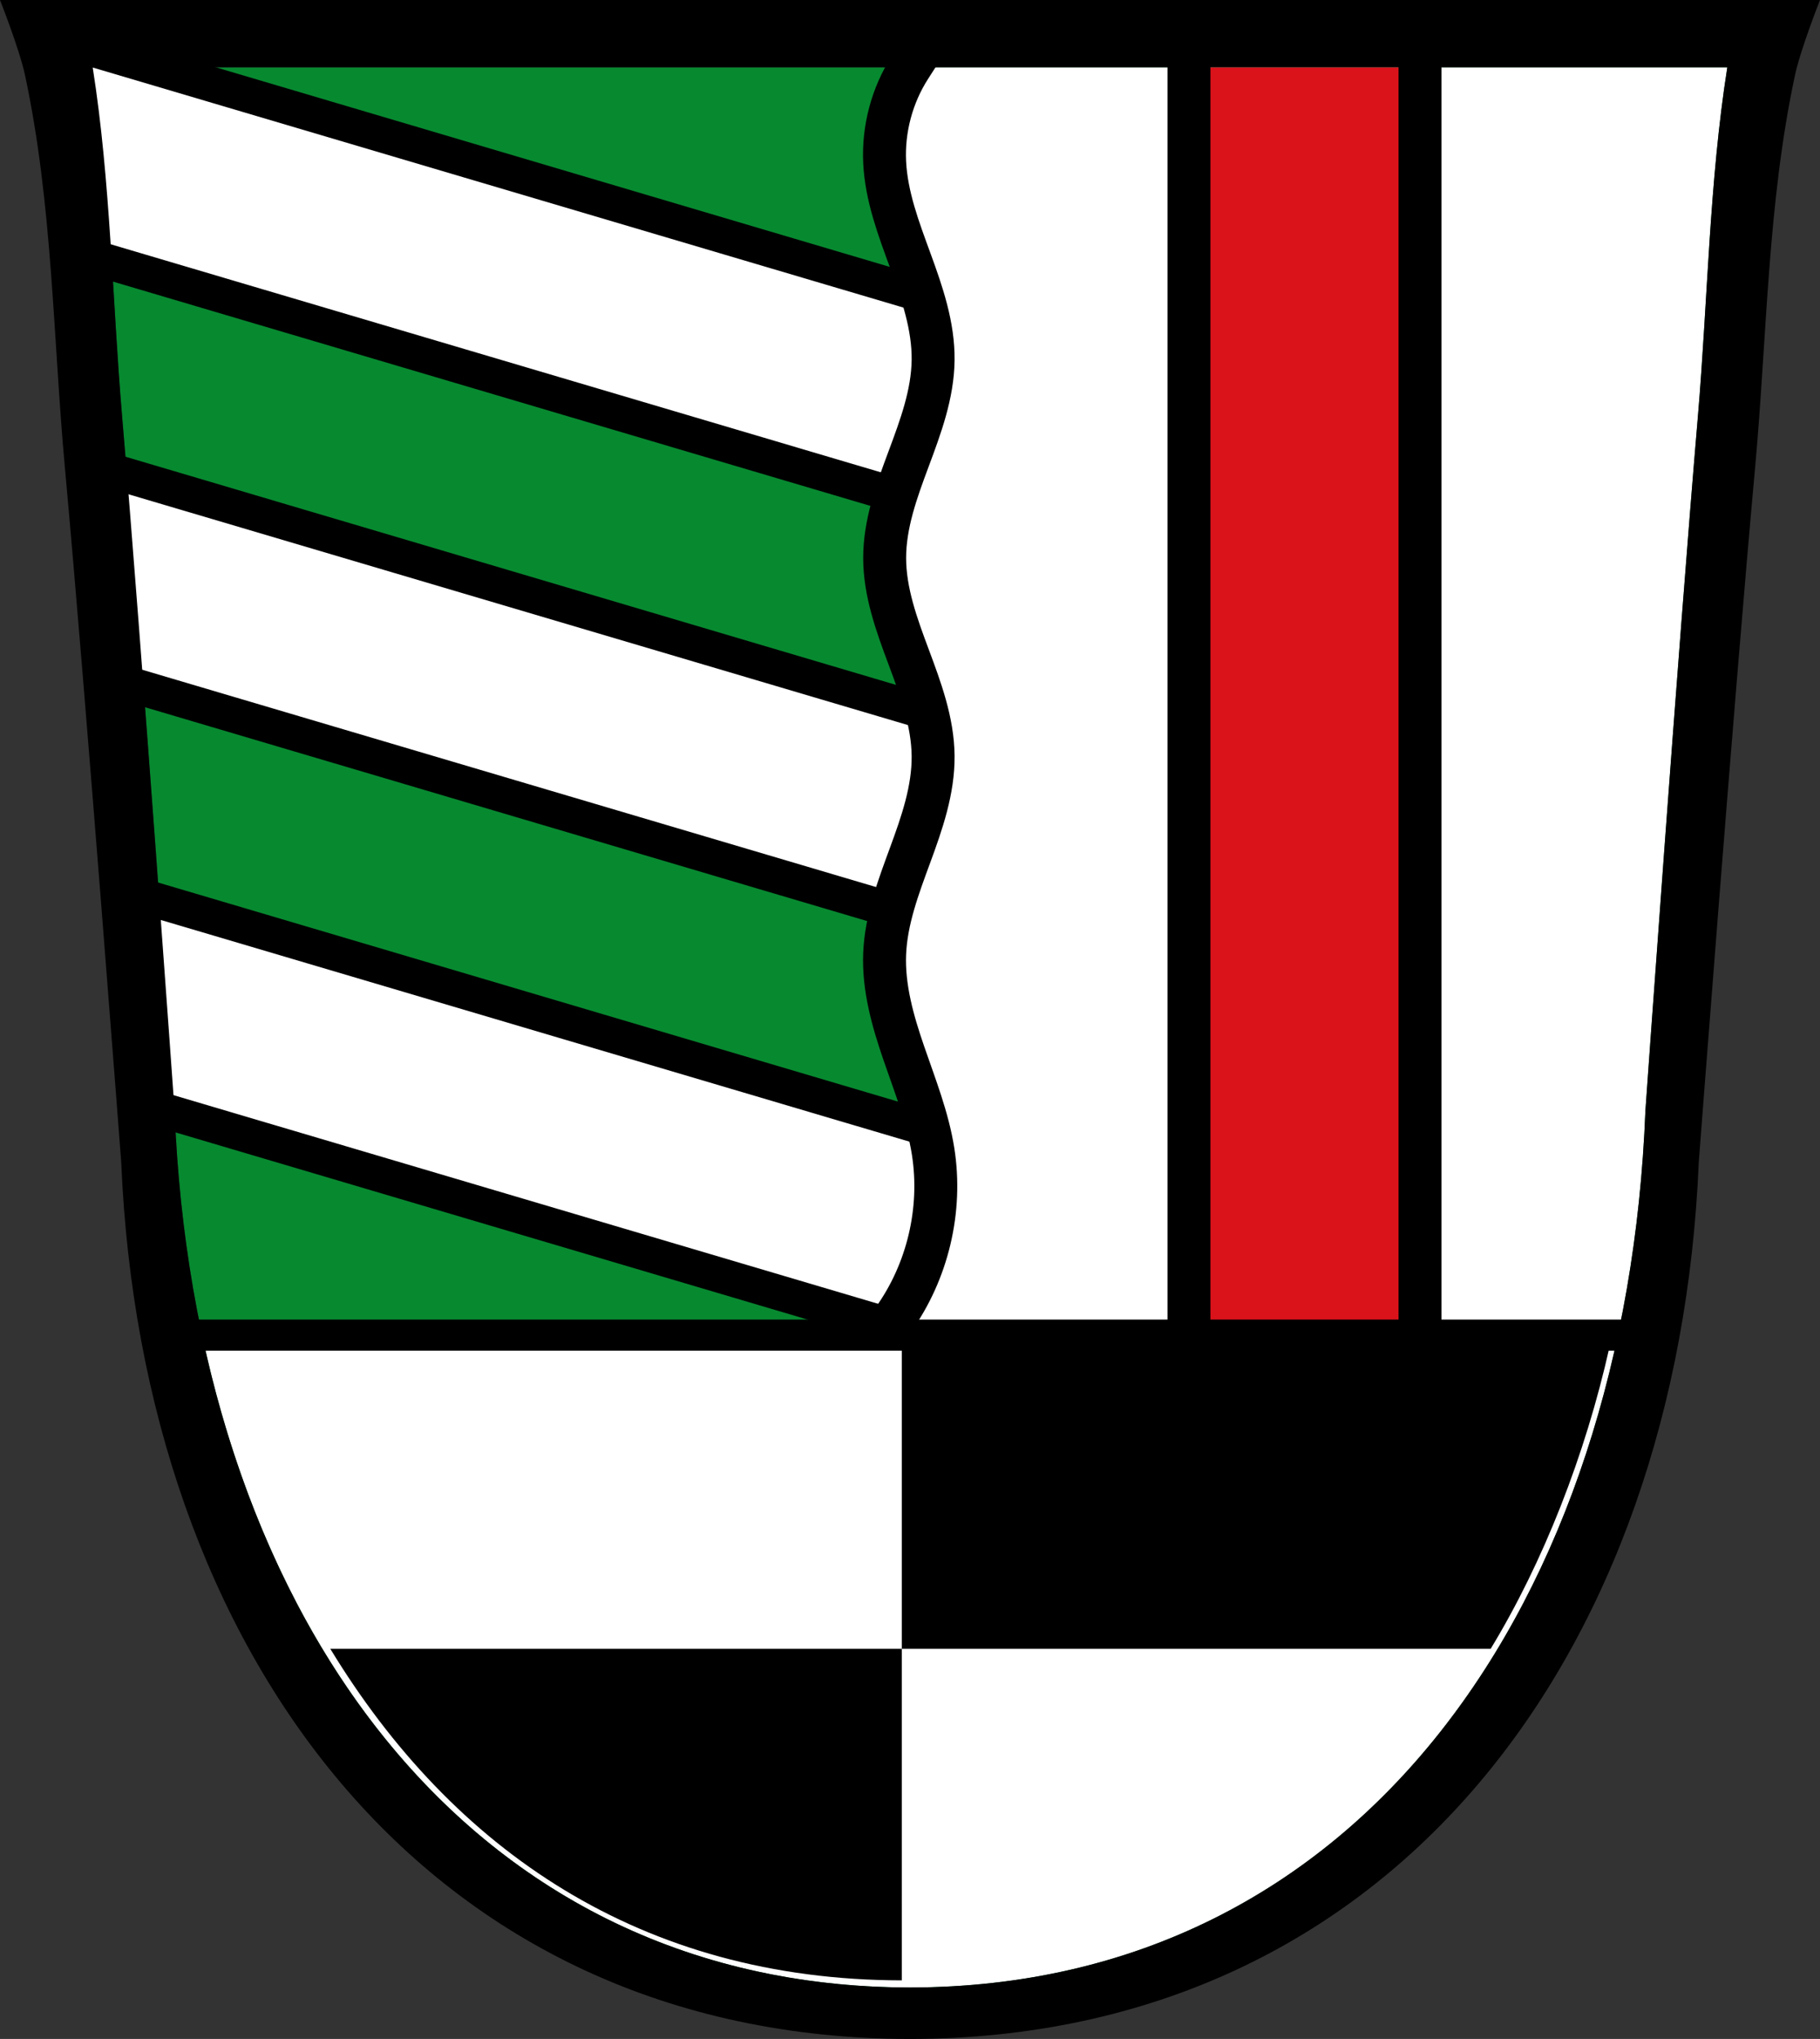 <?xml version="1.0" encoding="UTF-8" standalone="no"?>
<svg
   xmlns:dc="http://purl.org/dc/elements/1.1/"
   xmlns:cc="http://creativecommons.org/ns#"
   xmlns:rdf="http://www.w3.org/1999/02/22-rdf-syntax-ns#"
   xmlns:svg="http://www.w3.org/2000/svg"
   xmlns="http://www.w3.org/2000/svg"
   xmlns:sodipodi="http://sodipodi.sourceforge.net/DTD/sodipodi-0.dtd"
   xmlns:inkscape="http://www.inkscape.org/namespaces/inkscape"
   viewBox="0 0 932.707 1044.244"
   version="1.1"
   id="svg1588"
   sodipodi:docname="DEU_Langfurth_COA.svg"
   inkscape:version="0.92.5 (2060ec1f9f, 2020-04-08)"
   width="932.707"
   height="1044.244">
  <rect x="0" y="0" width="932.707" height="1044.244" fill="#333333" stroke="none"/>
  <defs
     id="defs1592">
    <inkscape:path-effect
       effect="spiro"
       id="path-effect1422"
       is_visible="true" />
    <inkscape:path-effect
       effect="spiro"
       id="path-effect1415"
       is_visible="true" />
    <inkscape:path-effect
       effect="spiro"
       id="path-effect1079"
       is_visible="true" />
    <inkscape:path-effect
       effect="spiro"
       id="path-effect985"
       is_visible="true" />
    <inkscape:path-effect
       effect="spiro"
       id="path-effect2820"
       is_visible="true" />
    <inkscape:path-effect
       effect="spiro"
       id="path-effect1079-9"
       is_visible="true" />
  </defs>
  <sodipodi:namedview
     pagecolor="#ffffff"
     bordercolor="#666666"
     borderopacity="1"
     objecttolerance="10"
     gridtolerance="10"
     guidetolerance="10"
     inkscape:pageopacity="0"
     inkscape:pageshadow="2"
     inkscape:window-width="1920"
     inkscape:window-height="1046"
     id="namedview1590"
     showgrid="false"
     inkscape:zoom="0.75940099"
     inkscape:cx="466.35352"
     inkscape:cy="522.12209"
     inkscape:window-x="-11"
     inkscape:window-y="-11"
     inkscape:window-maximized="1"
     inkscape:current-layer="svg1588"
     inkscape:snap-nodes="false"
     inkscape:snap-midpoints="true"
     inkscape:snap-smooth-nodes="true"
     fit-margin-top="0"
     fit-margin-left="0"
     fit-margin-right="0"
     fit-margin-bottom="0"
     inkscape:object-paths="false" />
  <path
     style="fill:#078930;fill-opacity:1;fill-rule:evenodd;stroke:none;stroke-width:4.828;stroke-linecap:round;stroke-linejoin:round;stroke-miterlimit:4;stroke-dasharray:none;stroke-opacity:1"
     d="m 47.498,34.471 c 9.287,58.877 10.001,119.226 15.076,178.771 10.095,118.453 26.902,355.672 26.902,355.672 9.816,250.212 145.173,448.641 376.877,448.975 231.704,-0.333 367.059,-198.762 376.875,-448.975 0,0 16.809,-237.219 26.904,-355.672 5.075,-59.545 5.789,-119.895 15.076,-178.771 z"
     id="path10563-0-6-2-1-7"
     inkscape:connector-curvature="0" />
  <path
     style="fill:#ffffff;fill-rule:evenodd;stroke:none;stroke-width:4.828;stroke-linecap:round;stroke-linejoin:round;stroke-miterlimit:4;stroke-dasharray:none;stroke-opacity:1"
     d="m 462.025,34.471 c -5.232,15.764 -9.455,32.116 -8.658,48.676 0.839,17.454 7.176,34.106 13.191,50.512 6.016,16.406 11.857,33.328 11.639,50.801 -0.218,17.48 -6.482,34.248 -12.604,50.623 -6.122,16.375 -12.265,33.208 -12.227,50.689 0.039,17.483 6.258,34.291 12.398,50.66 6.141,16.37 12.37,33.169 12.432,50.652 0.062,17.481 -6.048,34.327 -12.158,50.705 -6.111,16.378 -12.385,33.131 -12.672,50.609 -0.287,17.47 5.431,34.426 11.402,50.846 5.971,16.42 12.335,33.029 13.428,50.467 1.094,17.456 -3.171,34.812 -8.633,51.428 -3.988,12.134 -8.629,24.076 -12.418,36.262 H 102.27 c 39.774,196.732 167.1,340.205 364.084,340.488 231.704,-0.333 367.059,-198.762 376.875,-448.975 0,0 16.809,-237.219 26.904,-355.672 5.075,-59.545 5.789,-119.895 15.076,-178.771 z"
     id="path10563-0-6-2-1"
     inkscape:connector-curvature="0" />
  <path
     style="fill:#000000;fill-rule:evenodd;stroke:none;stroke-width:4.716;stroke-linecap:round;stroke-linejoin:round;stroke-miterlimit:4;stroke-dasharray:none;stroke-opacity:1"
     d="m 462.148,689.66 v 154.769 h 301.782 c 26.874,-44.16 48.531,-99.163 60.948,-154.769 z m 0,154.769 H 169.267 c 62.774,103.153 159.45,169.611 292.881,169.8 z"
     id="path10563-0-6-2-1-1"
     inkscape:connector-curvature="0"
     sodipodi:nodetypes="ccccccccc" />
  <path
     style="fill:#da121a;fill-opacity:1;stroke:none;stroke-width:21.988;stroke-linecap:round;stroke-linejoin:round;stroke-miterlimit:4;stroke-dasharray:none;stroke-opacity:1;paint-order:fill markers stroke"
     d="M 609.309,34.471 V 685.478 H 727.715 V 34.471 Z"
     id="rect1159-3"
     inkscape:connector-curvature="0" />
  <rect
     style="fill:none;fill-opacity:1;stroke:#000000;stroke-width:22;stroke-linecap:round;stroke-linejoin:round;stroke-miterlimit:4;stroke-dasharray:none;stroke-opacity:1;paint-order:fill markers stroke"
     id="rect1159-3-0"
     width="118.407"
     height="688.646"
     x="609.309"
     y="16.046" />
  <rect
     style="fill:#000000;fill-opacity:1;stroke:none;stroke-width:36.328;stroke-linecap:round;stroke-linejoin:round;stroke-miterlimit:4;stroke-dasharray:none;stroke-opacity:1;paint-order:fill markers stroke"
     id="rect2921"
     width="748.435"
     height="15.935"
     x="92.136"
     y="675.81" />
  <path
     style="fill:#ffffff;fill-opacity:1;stroke:#000000;stroke-width:18;stroke-linecap:round;stroke-linejoin:round;stroke-miterlimit:4;stroke-dasharray:none;stroke-opacity:1;paint-order:fill markers stroke"
     d="M 20.107 17.088 L 32.328 54.361 C 34.081 79.21 35.924 104.053 37.822 128.891 L 459.193 253.582 C 461.179 247.357 463.476 241.203 465.764 235.111 C 471.911 218.743 478.147 201.943 478.197 184.459 C 478.23 172.984 475.58 161.791 472.035 150.82 L 20.107 17.088 z M 46.623 238.059 C 49.725 274.538 52.981 311.004 56.256 347.469 L 456.879 466.021 C 459.384 456.474 462.889 447.108 466.316 437.84 C 472.378 421.447 478.347 404.561 478.197 387.084 C 478.133 379.55 476.93 372.148 475.096 364.852 L 46.623 238.059 z M 66.014 456.92 C 68.191 481.808 70.318 506.7 72.355 531.6 C 73.298 543.123 74.215 554.649 75.119 566.176 L 456.02 678.891 C 456.597 677.894 457.183 676.903 457.746 675.898 C 472.426 649.698 481.906 619.514 478.197 589.711 C 477.719 585.863 477.018 582.061 476.168 578.291 L 66.014 456.92 z "
     id="rect1245-8-2" />
  <path
     style="fill:#000000;fill-rule:evenodd;stroke:none;stroke-width:1;stroke-linecap:round;stroke-linejoin:round;stroke-miterlimit:4;stroke-dasharray:none;stroke-opacity:1"
     d="M 0,0 C 0,0 9.966,25.215 12.799,38.41 26.959,104.359 27.136,172.556 33.277,239.729 44.105,358.162 62.133,595.342 62.133,595.342 c 10.528,250.171 155.705,448.569 404.221,448.902 248.515,-0.333 393.692,-198.731 404.221,-448.902 0,0 18.028,-237.18 28.855,-355.613 6.141,-67.172 6.318,-135.369 20.479,-201.318 C 922.741,25.215 932.707,0 932.707,0 H 466.354 Z M 47.498,34.471 H 885.209 c -9.287,58.877 -10.001,119.226 -15.076,178.771 -10.095,118.453 -26.904,355.672 -26.904,355.672 -9.816,250.212 -145.171,448.641 -376.875,448.975 -231.704,-0.333 -367.061,-198.762 -376.877,-448.975 0,0 -16.807,-237.219 -26.902,-355.672 C 57.499,153.697 56.785,93.347 47.498,34.471 Z"
     id="path10563-0-6-2-3"
     inkscape:connector-curvature="0" />
  <path
     style="fill:none;stroke:#000000;stroke-width:22;stroke-linecap:square;stroke-linejoin:round;stroke-miterlimit:4;stroke-dasharray:none;stroke-opacity:1"
     d="m 460.247,678.399 c 17.656,-24.608 25.169,-56.271 20.45,-86.188 -2.722,-17.258 -9.265,-33.636 -14.952,-50.156 -5.687,-16.52 -10.606,-33.699 -9.878,-51.156 0.728,-17.46 7.048,-34.132 13.081,-50.533 6.033,-16.401 11.928,-33.307 11.749,-50.781 -0.179,-17.481 -6.42,-34.258 -12.539,-50.633 -6.12,-16.375 -12.281,-33.198 -12.291,-50.679 -0.009,-17.481 6.135,-34.31 12.25,-50.687 6.115,-16.377 12.364,-33.146 12.58,-50.626 0.216,-17.472 -5.616,-34.396 -11.626,-50.804 -6.01,-16.408 -12.345,-33.056 -13.204,-50.509 -0.839,-17.044 3.769,-34.315 12.986,-48.676"
     id="path1077"
     inkscape:connector-curvature="0"
     inkscape:path-effect="#path-effect1079"
     inkscape:original-d="m 460.24703,678.39902 c 7.01793,-29.23082 20.5592,-56.66127 20.45024,-86.18808 -0.1283,-34.77005 -24.83,-66.54221 -24.83008,-101.3125 -8e-5,-34.77092 24.83016,-66.54354 24.83008,-101.31446 -8e-5,-34.77029 -24.83008,-66.54221 -24.83008,-101.3125 0,-34.77029 24.83008,-66.54221 24.83008,-101.3125 0,-34.77029 -25.18423,-66.54401 -24.83008,-101.312496 0.17104,-16.79189 8.65847,-32.451509 12.98621,-48.675763"
     sodipodi:nodetypes="caaaaaac"
     transform="translate(-2.5,-2.5)" />
</svg>
